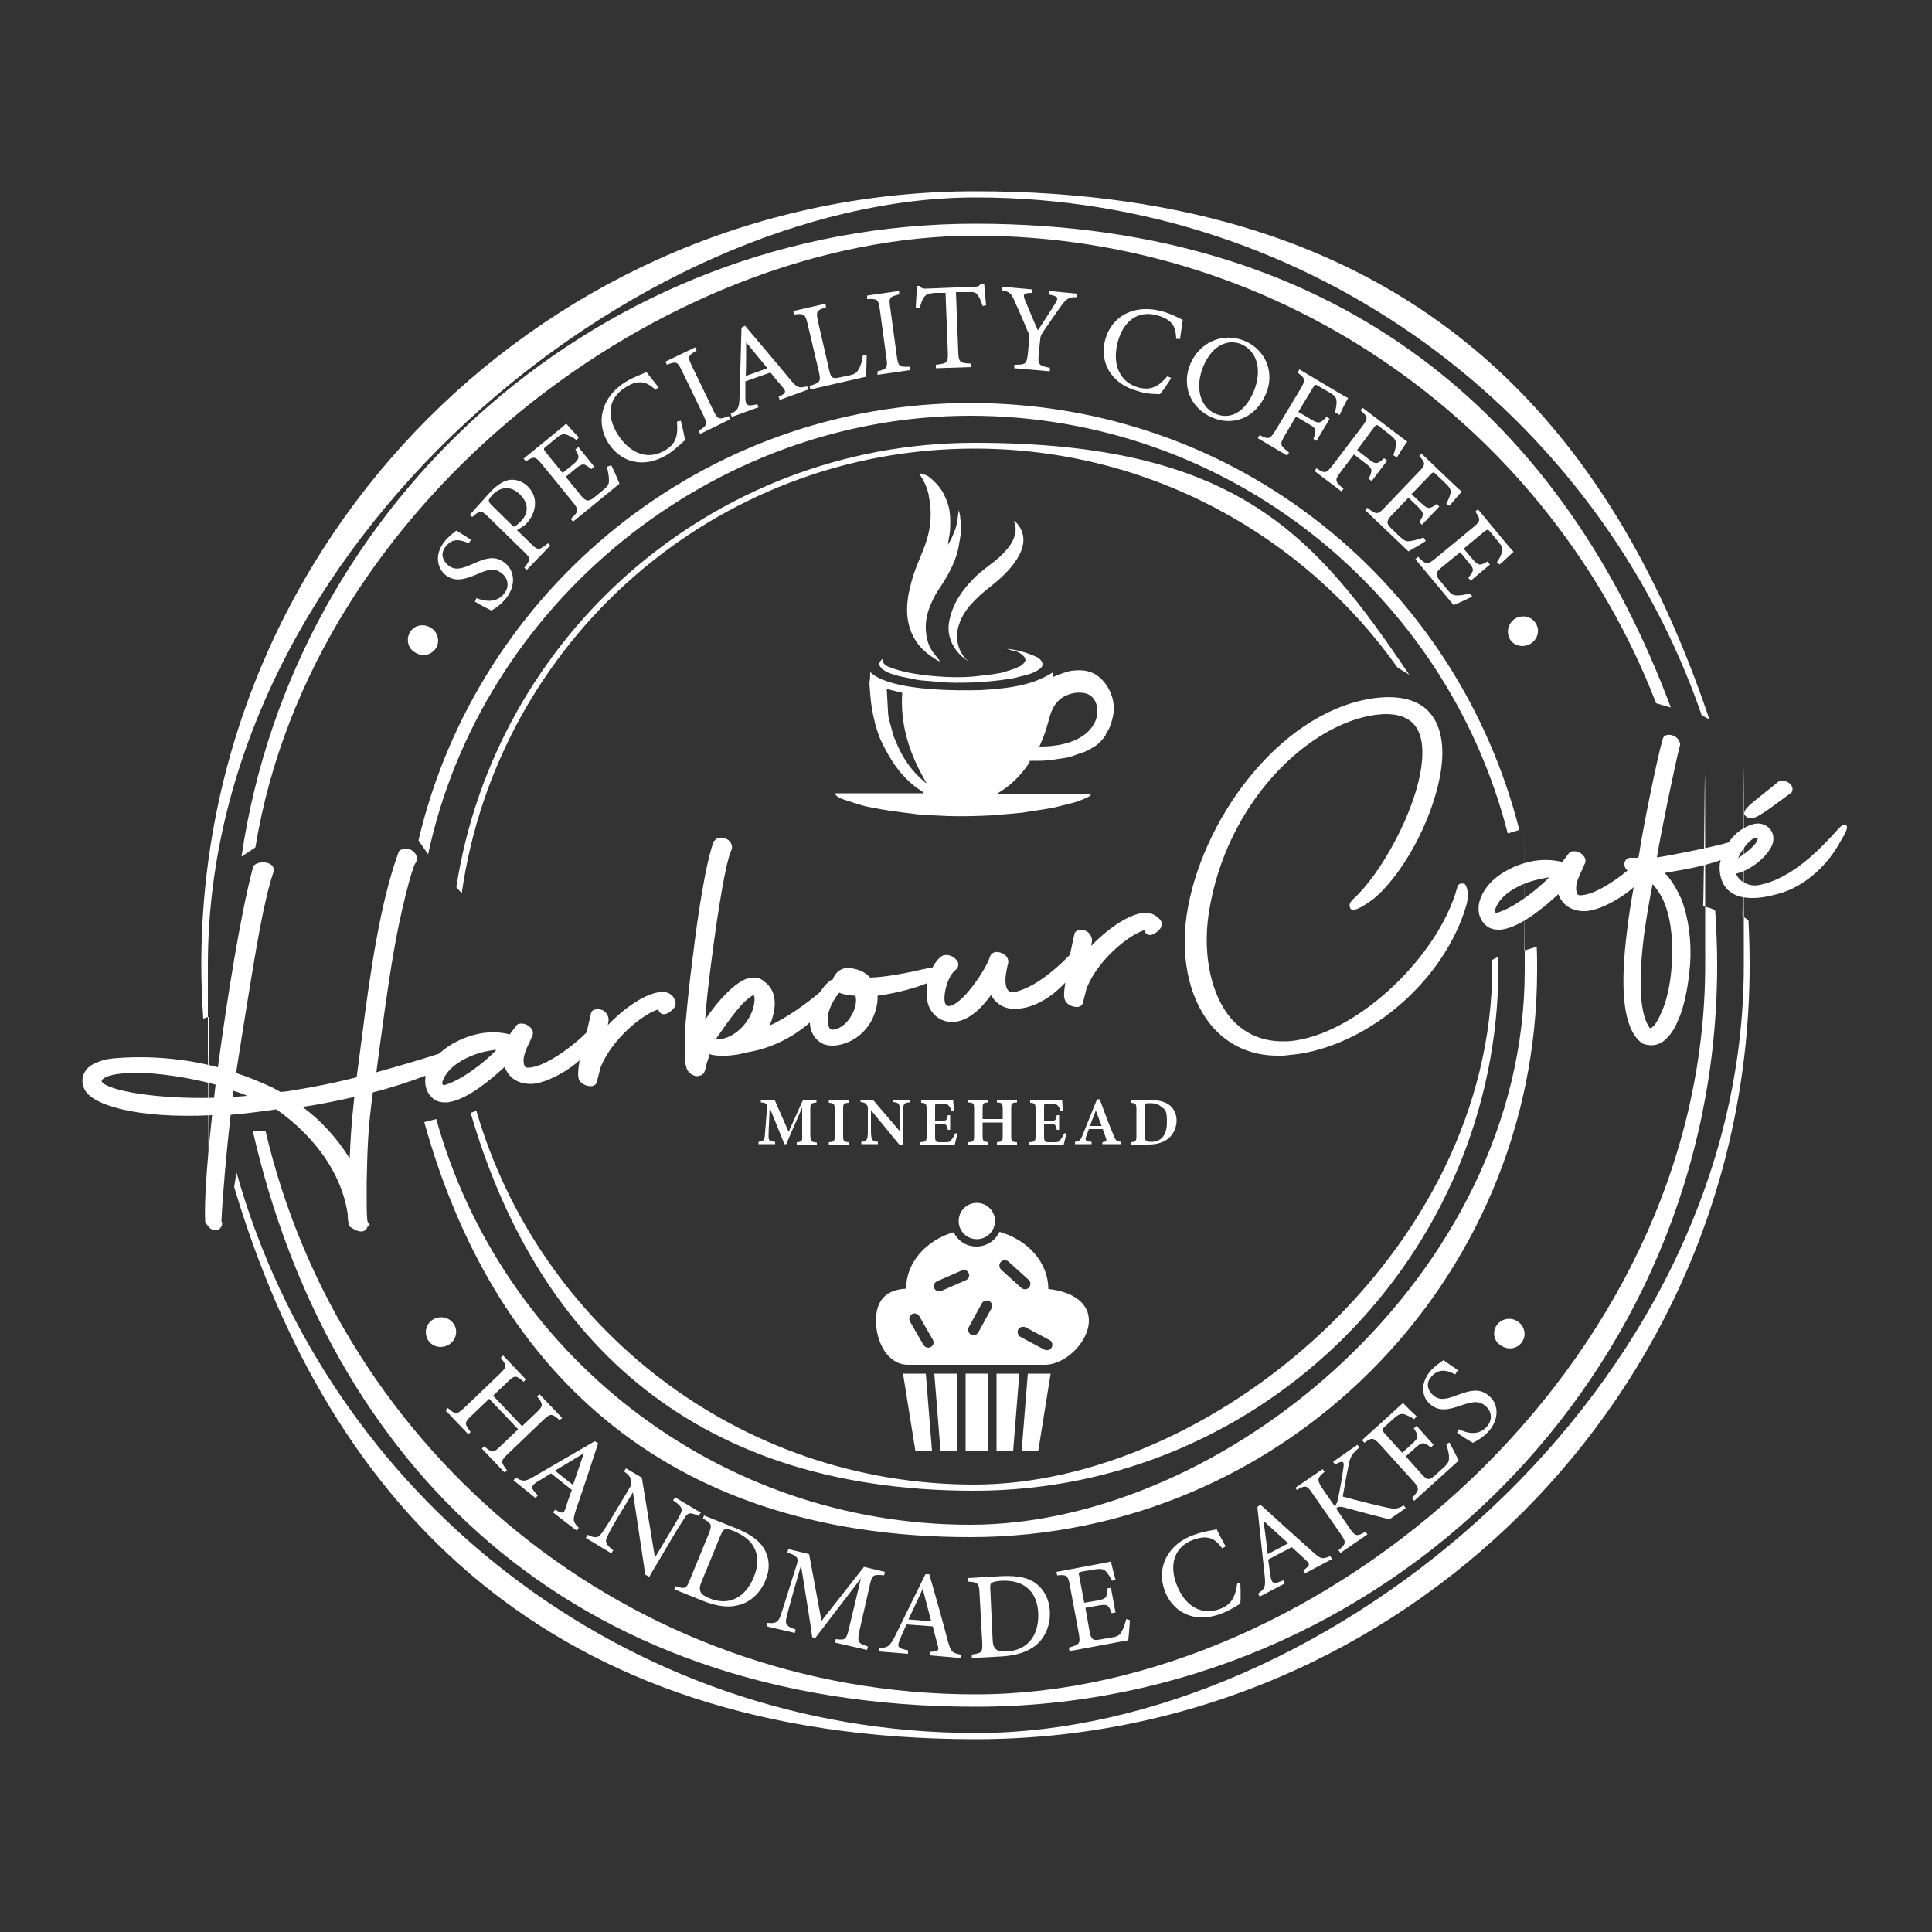 <?xml version="1.0" encoding="UTF-8"?> <svg xmlns="http://www.w3.org/2000/svg" xmlns:xlink="http://www.w3.org/1999/xlink" id="Layer_1" version="1.1" viewBox="0 0 500 500"><rect x="0" y="0" width="500" height="500" fill="#333333" stroke="none"/><defs><style> .st0 { fill: #fff; } </style></defs><g><path class="st0" d="M240.4,123.4c1.8,1.4,3.3,3.1,4.2,5.2.6,1.3,1.1,2.8,1.2,4.2.2,1.3.1,2.7.1,4.1-.1,1.4-.4,2.7-.6,4.1.4-.6.8-1.3,1.1-2s.6-1.5.9-2.2c.2-.8.4-1.5.5-2.3s.2-1.6.3-2.5c.2.7.4,1.3.4,2,.2,1.5.3,3,.1,4.5-.2,1.2-.4,2.3-.6,3.5-.6,2.6-1.7,5-3,7.3-.7,1.2-1.5,2.4-2.3,3.6-.9,1.4-1.6,2.9-2.2,4.5-.8,2.1-1.1,4.3-.8,6.6.2,1.7.7,3.3,1.7,4.7.6.8,1.3,1.6,1.9,2.5-.2-.1-.5-.2-.7-.3-2.3-1.4-4.4-3-5.8-5.4-.8-1.3-1.4-2.8-1.7-4.3-.5-2.2-.4-4.4-.1-6.7.2-1.3.6-2.7.9-4,.5-2,1.3-3.9,2.1-5.9.7-1.7,1.4-3.3,1.9-5.1.8-2.6,1.1-5.3.9-8.1-.1-1.2-.3-2.4-.5-3.5-.4-1.9-1.3-3.7-2.4-5.3,0-.3,1.9.3,2.5.8Z"></path><path class="st0" d="M225.2,173.9c3,3.1,12.4,5.1,28.6,4.7,8.3-.5,13.6-1.4,18.7-4.6,0,.4,0,.7.1,1.2,1.5-.8,4.1-1.5,4.6-1.6,1-.1,2-.2,2.9-.1,2.9.2,5,1.8,6.5,4.2.6.9,1,2,1.3,3,.4,1.6.5,3.2.1,4.8-.2,1-.5,1.9-.9,2.9-.2.4-.4.8-.7,1.2-.2.3-.2.6-.4.9-.8,1-1.5,1.9-2.6,2.6-.7.4-1.4.9-2.1,1.2-.6.3-1.2.5-1.9.7-.6.2-1.3.5-1.9.7-1,.3-1.9.5-2.9.6-1.2.2-2.5.4-3.7.5-1.3.1-2.5.1-3.8.1s-.5.1-.6.3c-1.8,2.8-4.1,5.3-6.9,7.2-.5.3-.9.6-1.5,1h24.3c-.2.6-.6.8-1.1,1-1.5.7-3,1.3-4.6,1.6-1.3.3-2.6.7-4,1-1.6.3-3.3.6-4.9.8-1,.2-2.1.3-3.1.5-1,.1-2.1.2-3.1.3-1.6.1-3.1.3-4.7.4-3.8.2-7.5.3-11.3.2-2.1-.1-4.3-.2-6.4-.3-1.5-.1-3-.3-4.5-.5s-3-.4-4.5-.6c-.8-.1-1.6-.3-2.4-.4-1.1-.2-2.1-.4-3.2-.6-.9-.2-1.7-.4-2.6-.7-1.2-.4-2.5-.8-3.7-1.2-.8-.3-1.6-.6-2.1-1.3q-.1-.1-.1-.3h23c-.2-.2-.3-.4-.5-.5-2.7-1.7-4.9-3.9-6.8-6.5-1.3-1.8-2.4-3.8-3.4-5.8s-.9-2.1-1.3-3.2c-.3-.9-.6-1.8-.8-2.8-.4-1.6-.7-3.3-.9-4.9-.2-1.7-.3-3.3-.4-5,.2-.8.2-1.7.2-2.7ZM269,193.2h.2c2.1,0,4.2-.2,6.2-.7,1.7-.4,3.4-1.1,4.9-2.1,1.3-.9,2.3-2,3-3.4.6-1.2.8-2.5.6-3.9-.2-1.8-1.3-3.3-3.1-3.7-2-.4-3.8,0-5.5.9-2.1,1.2-3.1,3.2-3.7,5.4-.4,1.3-.7,2.7-1.2,4-.4,1.2-.9,2.3-1.4,3.5ZM229.5,178.3v.2c.1,1.8.2,3.6.3,5.4,0,.7.1,1.3.2,2,.3,1.1.6,2.2.9,3.3.2.6.3,1.3.6,1.9.7,1.7,1.4,3.3,2.3,4.8,1.4,2.4,3.2,4.5,5.3,6.3.2.2.4.4.7.5-4.3-7.3-6.9-14.9-6.3-23.4-1.3-.3-2.7-.7-4-1Z"></path><path class="st0" d="M250.4,171c-1.2-.8-2.2-1.7-3-2.8-.7-1-1.3-2.1-1.6-3.3-.4-1.4-.4-2.9-.1-4.4.4-1.8,1-3.5,1.9-5.1,1.2-2.1,2.7-4,4.5-5.8s3.7-3.1,5.6-4.6c1.6-1.3,3-2.8,4.1-4.5.7-1.3,1.2-2.7,1-4.2-.1-.5-.3-1-.4-1.5.7.4,1.1,1,1.5,1.6.8,1.3,1.1,2.7.9,4.2-.3,2.1-1.4,3.9-2.6,5.5-1.7,2.2-3.8,4.1-6,5.8-1.8,1.4-3.5,2.9-5,4.6-1.3,1.5-2.4,3.2-3,5.1-.5,1.4-.6,2.9-.4,4.5.3,1.8,1.1,3.4,2.4,4.7q.2,0,.2.2Z"></path><path class="st0" d="M260.6,167.9c3.9.4,6.4,1.6,7.4,2s.9.5,1.3.9c.7.7.7,1.7-.2,2.3-1.1.8-2.3,1.3-3.6,1.6-.9.2-1.8.5-2.7.7-1.5.3-3,.5-4.5.7-1.9.2-3.9.4-5.8.5-3.4.1-6.8.2-10.3-.2-1.2-.1-2.4-.2-3.6-.3-1-.1-2-.3-2.9-.5-1-.2-2-.4-2.9-.6-1.5-.4-3.1-.8-4.4-1.8l-.2-.2c-.8-.8-.9-1.4,0-2.3.1-.1.2-.1.3-.2h0c-.2,1.1.5,1.6,1.3,2,5.5,2.3,13.5,2.6,15.2,2.7,2.8.1,5.7.1,8.5-.3,1.5-.2,3.1-.3,4.6-.6,1-.1,1.9-.4,2.8-.7,1-.3,2.1-.7,3.1-1.2.5-.2.9-.7,1.2-1.1.3-.5.2-.9-.2-1.4-.7-.8-1.6-1.2-2.5-1.5-.7,0-1.3-.3-1.9-.5h0Z"></path></g><g><circle class="st0" cx="252.8" cy="316" r="4.7"></circle><rect class="st0" x="249.9" y="355.5" width="5.9" height="20"></rect><polygon class="st0" points="241.2 375.5 236.9 375.5 233.7 355.5 239.6 355.5 241.2 375.5"></polygon><polygon class="st0" points="247.7 375.5 243.4 375.5 241.8 355.5 247.7 355.5 247.7 375.5"></polygon><polygon class="st0" points="264.4 375.5 268.7 375.5 271.9 355.5 266 355.5 264.4 375.5"></polygon><polygon class="st0" points="257.9 375.5 262.2 375.5 263.8 355.5 257.9 355.5 257.9 375.5"></polygon><path class="st0" d="M271.3,333.6h0c0-6.9-5.3-12.7-12.6-14.8-1.1,2.2-3.3,3.8-6,3.8s-4.8-1.5-5.9-3.7c-7.2,2.1-12.3,7.9-12.3,14.6h0c-5.2.3-7.8,3-7.8,8.3s2.9,11.4,8.3,11.4h35.4c5.4,0,11.4-6,11.4-11.4s-5.5-7.7-10.5-8.2ZM240.9,348.6c-.7.4-1.5.1-1.9-.5l-3.5-6.1c-.4-.7-.1-1.5.5-1.9h0c.7-.4,1.5-.1,1.9.5l3.5,6.1c.4.7.2,1.5-.5,1.9ZM250,331.3l-6.4,2.8c-.7.3-1.5,0-1.8-.7s0-1.5.7-1.8l6.4-2.8c.7-.3,1.5,0,1.8.7s0,1.5-.7,1.8ZM256.6,338.6l-3.4,6.2c-.4.7-1.2.9-1.9.6-.7-.4-.9-1.2-.6-1.9l3.4-6.2c.4-.7,1.2-.9,1.9-.6.7.4,1,1.3.6,1.9ZM259,326.6c.5-.6,1.4-.6,2-.1l5.2,4.7c.6.5.6,1.4.1,2h0c-.5.6-1.4.6-2,.1l-5.2-4.7c-.6-.6-.6-1.5-.1-2ZM272.2,348.7c-.4.7-1.2.9-1.9.6l-6.2-3.3c-.7-.4-.9-1.2-.6-1.9.4-.7,1.2-.9,1.9-.6l6.2,3.3c.7.3.9,1.2.6,1.9Z"></path></g><path class="st0" d="M440.4,185.1c-26.9-77.9-101-134-187.9-134S53.8,140.2,53.8,249.8s0,8.9.4,13.3l-1.6.5c-.3-4.6-.5-9.2-.5-13.8,0-110.5,89.9-200.3,200.3-200.3s163.3,57.4,190,136.7l-2-1.1ZM452.5,238.2c.2,3.8.3,7.7.3,11.6,0,110.5-89.9,200.3-200.3,200.3s-167.2-60.3-191.9-142.9l.6-3.8c23.5,83.6,100.4,145.1,191.4,145.1s198.7-89.2,198.7-198.7-.1-8.6-.4-12.8l1.6,1.2Z"></path><path class="st0" d="M443.9,235.8c.3,4.6.5,9.3.5,14,0,105.8-86.1,191.9-191.9,191.9s-167.6-63.8-187.1-149.1h3.3c19.5,83.5,94.5,145.9,183.8,145.9s188.8-84.7,188.8-188.8-.2-10.2-.6-15.2c0,.1,3.1.6,3.2,1.3ZM428.6,182c-27.3-70.7-96-121-176.2-121S80.7,129.6,66.1,219.3l-3.6,2.4c13.6-92.6,93.6-163.8,189.9-163.8s152.8,52.2,180,125.2l-3.8-1.1Z"></path><path class="st0" d="M390.2,215.7c-15.8-62-72.2-108.1-139.1-108.1s-126.5,48.7-140.3,113.5l-2.5-3.6c15.2-64.8,73.5-113.2,142.8-113.2s126,47,142.1,110.5l-3,.9ZM397.7,245c.1,2,.1,4,.1,6.1,0,80.9-65.8,146.7-146.7,146.7s-124.1-45.5-141.3-107.4l3.1-.8c16.8,60.5,72.4,105,138.2,105s143.5-64.4,143.5-143.5,0-3.4-.1-5.1l3.2-1Z"></path><path class="st0" d="M361.7,172.8c-24.3-34.3-64.3-56.7-109.5-56.7-67.5,0-123.5,50.1-132.7,115.1l-1.4-1.6c10-65,66.3-115,134.1-115s88.1,23.8,112.5,60l-3-1.8ZM387.8,247.6v2.5c0,74.8-60.9,135.7-135.7,135.7s-113.9-41.4-130.3-97.8l1.5-.5c16.2,55.8,67.8,96.7,128.8,96.7s134.1-60.1,134.1-134.1v-1.7l1.6-.8Z"></path><g><path class="st0" d="M106.1,163.6c1.1-1.8,3.4-2.3,5.3-1.2s2.5,3.5,1.5,5.2c-1.1,1.9-3.5,2.5-5.4,1.3-1.9-1-2.5-3.4-1.4-5.3Z"></path><path class="st0" d="M121.3,140.6c-2-.9-4.2-1.5-6,.9-1.5,1.9-.6,3.7.7,4.8,1.7,1.4,3.5.9,6.2-.3,3.9-1.8,6.1-2.2,8.5-.3,2.6,2.1,2.8,5.9.3,9.1-1.2,1.5-2.6,2.5-3.8,3.2-.9-.4-2.8-1.4-4.3-2.3l.4-.9c2.1.8,5.1,1.4,7.2-1.2,1.4-1.8,1-3.9-.6-5.2-1.9-1.5-3.5-1.1-6.4.2-3.5,1.5-5.9,2-8.2.2-2.2-1.8-2.9-5.3-.3-8.6,1.1-1.4,2.6-2.5,3.1-2.9,1,.6,2.1,1.3,3.8,2.4l-.6.9Z"></path><path class="st0" d="M127.1,127.1c1.6-1.6,3.1-2.6,4.7-2.9,1.5-.2,3.2.2,4.7,1.6,3.3,3.2,1.9,7.4-.2,9.6-.2.3-.5.5-.6.6l-1.9,1.2,3.6,3.5c1.9,1.9,2.1,1.7,4.4-.1l.6.6-6.1,6.3-.6-.6c1.7-2.2,1.7-2.4-.2-4.2l-9-8.8c-2-2-2.3-1.8-4.3-.1l-.6-.6,5.5-6.1ZM132.9,136.3c.4-.1,1.2-.6,1.9-1.4,1.5-1.5,2.6-4.2-.3-7-2.5-2.4-5.1-1.8-7,.1-.6.7-1,1.2-1,1.5s.2.7.8,1.3l5.6,5.5Z"></path><path class="st0" d="M158.2,120.4c.4.8,1.8,3.8,2.1,4.8l-12,9.8-.6-.7c2.2-2,2.1-2.4.5-4.4l-7.9-9.7c-1.8-2.2-2.2-2.1-4.2-.8l-.6-.7,7.5-6.1c2.3-1.9,3.3-2.7,3.5-3,.5.6,2.1,2.4,3.3,3.6l-.6.7c-.9-.7-1.6-1-2.3-1.3-1.1-.5-1.8-.2-3.2,1l-2.3,1.9c-.8.6-.8.7-.2,1.5l4.4,5.4,2.7-2.2c1.8-1.5,1.7-2,.6-3.9l.8-.6,4.1,5.1-.8.6c-1.8-1.5-2.2-1.6-3.9-.2l-2.7,2.2,4,4.9c1.4,1.7,2.1,1.4,3.3.5l2.3-1.9c1.5-1.2,1.6-1.6,1.6-2.7s-.3-2.3-.5-3.4l1.1-.4Z"></path><path class="st0" d="M176.2,108.9c.4,1.5.9,3.9,1.1,5-.7.6-2.5,2.4-4.5,3.7-6.5,4-12.4,1.8-15.4-3-3.4-5.5-1.6-11.9,4.4-15.7,2.3-1.4,4.5-2.1,5.5-2.6.9,1.1,2.1,2.7,3.1,3.9l-.7.7c-1.7-1.5-3-2.2-4.7-1.9-.9,0-2.1.6-3.2,1.3-4.5,2.8-4.8,7.5-2,12,3.2,5.2,8,6.9,12.4,4.2,2.8-1.7,3.3-3.8,3-7.4l1-.2Z"></path><path class="st0" d="M181.2,112.3l-.4-.8c2.2-1.4,2.4-1.6,1.2-4.1l-5.5-11.4c-1.2-2.5-1.5-2.5-3.9-1.6l-.4-.8,7.7-3.7.4.8c-2.3,1.4-2.4,1.6-1.2,4.1l5.5,11.4c1.2,2.5,1.5,2.4,4,1.5l.4.8-7.8,3.8Z"></path><path class="st0" d="M201.8,103.5l-.3-.8c1.9-.9,2-1.3,1.2-2.3s-2-2.3-3.3-4l-6.5,2.3v4.2c0,2.2.6,2.3,3.1,1.7l.3.8-6.9,2.5-.3-.8c1.8-.9,2.2-1.3,2.3-4.4l.5-17.9.9-.5c3.7,4.4,7.9,9.3,11.6,13.8,1.9,2.3,2.3,2.4,4.5,1.9l.3.8-7.4,2.7ZM193.1,88.6c0,2.9,0,6-.1,8.7l5.6-2-5.5-6.7Z"></path><path class="st0" d="M224.3,92c0,1-.1,4.4-.2,5.5l-14.4,3.3-.2-.9c2.8-.9,3-1.1,2.4-3.8l-2.9-12.3c-.6-2.6-1-2.7-3.5-2.4l-.2-.9,8.3-1.9.2.9c-2.4.8-2.7,1-2.1,3.7l2.9,12.6c.4,1.9.8,2.3,2.6,1.9,0,0,2.3-.5,2.5-.5,1.6-.4,2-.7,2.5-1.6.6-1,1-2.4,1.1-3.6h1Z"></path><path class="st0" d="M227.1,97v-.9c2.4-.6,2.7-.8,2.3-3.5l-1.7-12.5c-.4-2.7-.6-2.8-3.3-2.7v-.9c-.1,0,8.3-1.2,8.3-1.2v.9c-2.5.6-2.7.8-2.3,3.5l1.7,12.5c.4,2.7.6,2.8,3.3,2.7v.9c.1,0-8.3,1.2-8.3,1.2Z"></path><path class="st0" d="M254.3,79.2c-.3-1-.7-2-1.1-2.6-.5-.8-.9-1.1-2.6-1h-3.2c0,0,.6,15.6.6,15.6.1,2.5.4,2.8,3.4,2.9v.9l-9.2.3v-.9c2.9-.3,3.2-.6,3.1-3.1l-.6-15.5h-2.9c-1.7.2-2.2.4-2.8,1.3-.4.6-.6,1.4-1,2.6h-1c.1-1.9.2-4,.3-5.7h.7c.5.7.9.7,1.7.7l12.6-.5c.9,0,1.1-.2,1.6-.8h.8c.1,1.5.3,3.8.5,5.6l-.9.2Z"></path><path class="st0" d="M278.7,76.9c-2.2,0-2.7.4-4.1,2.3-1.6,2.2-3,4.3-4.8,6.9-.4.7-.6,1.1-.6,1.8l-.4,3.9c-.2,2.6,0,2.8,2.9,3.4v.9c-.1,0-9.2-.8-9.2-.8v-.9c3,0,3.2-.2,3.5-2.8l.4-4.1c.1-.6,0-.9-.5-1.9-.9-2.2-1.8-4.3-3.2-7.4-1-2.3-1.3-2.7-3.5-3.1v-.9c.1,0,7.9.7,7.9.7v.9c-2.4,0-2.3.5-1.9,1.7,1.1,2.6,2.3,5.6,3.4,8,1.3-2,3.5-5.3,4.5-7,.9-1.5.8-1.8-1.7-2.3v-.9c.1,0,7.3.7,7.3.7v.9Z"></path><path class="st0" d="M303.1,97.8c-.8,1.4-2.2,3.4-2.9,4.2-.9,0-3.5,0-5.8-.8-7.3-2-9.8-7.9-8.4-13.2,1.7-6.3,7.6-9.3,14.5-7.5,2.6.7,4.6,1.8,5.6,2.3-.2,1.4-.5,3.3-.7,4.9h-1c-.1-2.2-.5-3.7-1.9-4.7-.7-.6-1.9-1.1-3.1-1.4-5.1-1.4-8.7,1.7-10.1,6.8-1.6,5.9.5,10.6,5.4,11.9,3.1.8,5.1-.2,7.4-2.9l1,.4Z"></path><path class="st0" d="M322.3,88.3c5,2.2,7.8,7.9,5.3,13.7-2.7,6.3-8.7,8.4-14,6-5.6-2.4-7.9-8.4-5.5-13.9,2.2-5.2,8.1-8.4,14.2-5.8ZM321.3,89.1c-3.3-1.4-7.4,0-9.8,5.5-2.3,5.4-1.1,10.7,3.1,12.5,3.5,1.5,7.3,0,9.8-5.6,2.5-6.1.7-10.7-3.1-12.4Z"></path><path class="st0" d="M345.5,106.7c.2-.9.4-1.7.4-2.5,0-1.2-.2-1.7-1.8-2.6l-2.9-1.7c-.8-.5-.9-.4-1.4.4l-3.8,6.3,3.4,2c2,1.2,2.3.9,3.9-.7l.8.5-3.4,5.7-.8-.5c.8-2.1.9-2.7-1.1-3.8l-3.4-2-2.9,4.9c-1.4,2.4-1.2,2.6,1.1,4.4l-.5.8-7.6-4.5.5-.8c2.3,1.2,2.7,1.1,4.1-1.2l6.5-10.8c1.4-2.4,1.2-2.6-.8-4.2l.5-.8,8.7,5.2c2.5,1.5,3.4,2,3.9,2.2-.6,1-1.6,3-2.2,4.4l-1.2-.7Z"></path><path class="st0" d="M360.6,117.8c.3-.9.6-1.6.6-2.5.2-1.2-.1-1.7-1.5-2.8l-2.7-2.1c-.7-.6-.9-.5-1.4.2l-4.4,5.9,3.1,2.4c1.8,1.4,2.2,1.2,3.9-.3l.8.6-4,5.3-.8-.6c1-2,1.1-2.6-.7-3.9l-3.1-2.4-3.4,4.5c-1.7,2.2-1.5,2.5.7,4.4l-.5.7-7-5.3.5-.7c2.2,1.4,2.5,1.4,4.2-.8l7.6-10c1.7-2.2,1.5-2.5-.4-4.2l.5-.7,8,6.1c2.3,1.7,3.2,2.4,3.6,2.7-.7.9-1.9,2.8-2.7,4.1l-.9-.6Z"></path><path class="st0" d="M369,140c-.7.5-3.6,2.2-4.5,2.7l-11.2-10.7.6-.6c2.3,1.9,2.7,1.8,4.5-.1l8.7-9.1c2-2,1.8-2.4.2-4.2l.6-.6,7,6.7c2.2,2.1,3.1,2.9,3.4,3.1-.5.6-2.1,2.4-3.2,3.7l-.8-.5c.5-1,.8-1.7,1-2.4.4-1.1,0-1.8-1.4-3.1l-2.2-2.1c-.7-.7-.8-.7-1.5,0l-4.9,5.1,2.6,2.4c1.7,1.6,2.2,1.4,3.9.1l.7.7-4.5,4.7-.7-.7c1.3-1.9,1.3-2.3-.3-3.9l-2.5-2.4-4.4,4.6c-1.5,1.6-1.2,2.2,0,3.4l2.1,2c1.4,1.3,1.8,1.4,2.9,1.2.9-.1,2.3-.5,3.3-.9l.6.9Z"></path><path class="st0" d="M381,154.4c-.8.4-3.8,1.8-4.8,2.2l-9.9-11.9.7-.6c2.1,2.1,2.4,2.1,4.4.5l9.7-8c2.2-1.8,2.1-2.2.7-4.2l.7-.6,6.2,7.5c1.9,2.3,2.7,3.2,3,3.5-.6.5-2.3,2.2-3.6,3.3l-.7-.6c.6-.9,1-1.6,1.2-2.3.5-1.1.2-1.8-1-3.2l-1.9-2.3c-.6-.8-.7-.7-1.5-.2l-5.4,4.5,2.3,2.7c1.5,1.8,2,1.7,3.9.6l.6.8-5,4.2-.6-.8c1.5-1.8,1.6-2.2.1-3.9l-2.2-2.7-4.9,4c-1.7,1.4-1.4,2.1-.4,3.3l1.9,2.3c1.2,1.5,1.7,1.6,2.7,1.6s2.3-.3,3.3-.5l.5.8Z"></path><path class="st0" d="M397.5,161.4c1.1,1.8.4,4.1-1.4,5.2-1.9,1.1-4.2.6-5.3-1.1-1.1-1.9-.5-4.2,1.3-5.4,1.9-1.1,4.3-.6,5.4,1.3Z"></path></g><g><path class="st0" d="M117.4,342.6c1.2,1.7.7,4.1-1.1,5.3-1.8,1.2-4.2.8-5.4-.9-1.2-1.8-.8-4.2,1-5.4,1.8-1.2,4.3-.8,5.5,1Z"></path><path class="st0" d="M144.8,367.5c-2-1.7-2.3-1.8-4.2,0l-9.2,8.8c-1.9,1.8-1.8,2.1-.2,4.2l-.6.6-5.9-6.2.6-.6c2,1.7,2.3,1.8,4.2,0l4.6-4.4-7.5-7.9-4.6,4.4c-1.9,1.8-1.8,2.1-.2,4.2l-.6.6-5.9-6.2.6-.6c2,1.7,2.2,1.8,4.2,0l9.2-8.8c1.9-1.8,1.9-2.2.3-4.2l.6-.6,5.9,6.2-.6.6c-1.9-1.7-2.3-1.8-4.2.1l-3.7,3.5,7.5,7.9,3.7-3.5c1.9-1.8,1.8-2.2.2-4.2l.6-.6,5.9,6.2-.7.5Z"></path><path class="st0" d="M143.1,391.4l.6-.7c1.8,1.1,2.2,1,2.6-.2.4-1.2.9-2.9,1.7-4.9l-5.4-4.3c-1.3.8-2.4,1.5-3.6,2.2-1.8,1.2-1.6,1.7.2,3.5l-.6.7-5.7-4.6.6-.7c1.7,1,2.3,1.2,4.9-.4l15.5-9,.9.5c-1.8,5.5-3.8,11.6-5.7,17.1-.9,2.8-.9,3.2.7,4.8l-.6.7-6.1-4.7ZM151.1,376.1c-2.5,1.5-5.1,3.1-7.5,4.5l4.7,3.7,2.8-8.2Z"></path><path class="st0" d="M180.7,392.3c-1.9-.9-2.6-.9-3.4.3-.5.9-1.3,2-2.8,4.5l-6.5,11-1-.6-3.2-21.3-4.1,6.8c-1.5,2.5-2.1,3.7-2.5,4.6-.8,1.4-.3,2.2,1.5,3.6l-.5.8-6.6-4,.5-.8c1.8.9,2.7.9,3.6-.4.6-.8,1.4-2,2.9-4.5l4.2-7c.5-.8.7-1.2.5-2.1-.1-1-.6-1.5-1.8-2.4l.5-.8,4.1,2.4,3.4,20.7,4-6.7c1.5-2.5,2.2-3.7,2.6-4.6.7-1.3.3-2-1.9-3.5l.5-.8,6.7,4-.7.8Z"></path><path class="st0" d="M190.7,395.6c4.1,1.7,6.4,3.6,7.5,6.1.9,2,1.1,4.5-.1,7.3-1.4,3.4-4,5.7-7,6.4-2.9.8-6,.2-9.7-1.3l-6.9-2.8.3-.8c2.6.8,2.8.7,3.8-1.8l4.8-11.7c1-2.5.7-2.8-1.5-4l.3-.8,8.5,3.4ZM181.5,409.5c-.9,2.2-.2,3.2,2,4.1,5.3,2.2,9.5-.3,11.6-5.5,1.3-3.2,1.2-6.1-.5-8.5-1-1.4-2.6-2.4-4.5-3.3-1.3-.5-2.1-.7-2.5-.5-.3.1-.6.3-1.1,1.5l-5,12.2Z"></path><path class="st0" d="M216.1,425.1l.2-.9c2.6.3,2.7.2,3.5-3.1l3-12.6c-3.9,5.1-10,13-11.8,15.4l-.8-.2c-.4-3.1-1.9-12.4-2.9-18.6-3.1,10.7-3.7,13.2-3.8,13.7-.4,1.7.3,2.2,2.4,2.9l-.2.9-7.3-1.7.2-.9c1.8.2,2.7,0,3.3-1.6.5-1.3.8-2.4,4.3-13.5.5-1.6.3-2.2-2.4-3.1l.2-.9,5.4,1.3,3.2,17.3,11-14,5.4,1.3-.2.9c-2.7-.3-3.1-.1-3.6,2.1l-2.7,11.9c-.7,3.3-.6,3.5,2.1,4.4l-.2.9-8.3-1.9Z"></path><path class="st0" d="M240.6,428.4v-.9c2.2-.1,2.5-.4,2.1-1.6-.3-1.3-.8-2.9-1.3-5l-6.8-.5c-.6,1.4-1.2,2.6-1.7,3.9-.9,2-.4,2.3,2.1,2.8v.9c-.1,0-7.4-.6-7.4-.6v-.9c2.1-.1,2.6-.3,4-3l7.9-16.1h1c1.6,5.5,3.3,11.6,4.8,17.3.8,2.8,1.1,3.1,3.3,3.5v.9c-.1,0-8-.7-8-.7ZM238.8,411.2c-1.2,2.6-2.5,5.4-3.7,7.9l5.9.5-2.2-8.4Z"></path><path class="st0" d="M259.2,407.9c4.5-.2,7.4.5,9.4,2.3,1.6,1.4,2.9,3.6,3.1,6.7.2,3.7-1.2,6.8-3.5,8.8-2.3,1.9-5.4,2.8-9.3,3l-7.4.4v-.9c2.7-.4,2.8-.6,2.7-3.2l-.7-12.7c-.1-2.7-.5-2.8-3-3v-.9l8.7-.5ZM256.9,424.5c.1,2.4,1.2,3,3.6,2.9,5.7-.3,8.4-4.4,8.2-9.9-.2-3.5-1.5-6-4.1-7.4-1.5-.8-3.4-1.1-5.5-1-1.4.1-2.2.3-2.5.6-.3.2-.4.6-.3,1.8l.6,13Z"></path><path class="st0" d="M292.4,419.3c0,.8-.3,4.2-.4,5.2l-15.2,2.8-.2-.9c2.9-.8,3-1.1,2.6-3.6l-2.3-12.4c-.5-2.8-.9-2.9-3.3-2.7l-.2-.9,9.6-1.8c2.9-.5,4.2-.8,4.5-.9.2.8.7,3.1,1.2,4.7l-.9.3c-.5-1-.9-1.6-1.4-2.2-.7-.9-1.4-1-3.3-.7l-3,.5c-1,.2-1,.3-.8,1.2l1.3,6.9,3.5-.6c2.3-.4,2.4-.9,2.4-3.1l1-.2,1.2,6.4-1,.2c-.8-2.2-1.1-2.4-3.4-2l-3.4.6,1.1,6.2c.4,2.2,1.1,2.3,2.7,2l2.9-.5c1.9-.3,2.2-.7,2.7-1.6.5-.8.9-2.2,1.2-3.2l.9.3Z"></path><path class="st0" d="M321,409.9c.1,1.6.1,4,0,5.1-.8.5-2.9,1.9-5.2,2.7-7.1,2.6-12.5-.8-14.4-6.1-2.2-6.1.9-12,7.6-14.4,2.6-.9,4.9-1.2,5.9-1.4.6,1.3,1.5,3,2.3,4.4l-.9.5c-1.3-1.8-2.5-2.7-4.2-2.8-.9-.1-2.2.2-3.3.6-4.9,1.8-6.2,6.4-4.4,11.3,2.1,5.8,6.4,8.4,11.3,6.6,3-1.1,4-3.1,4.5-6.6h.8Z"></path><path class="st0" d="M337.7,407.2l-.4-.8c1.7-1.2,1.8-1.6.8-2.5-.9-.9-2.2-2-3.8-3.5l-6.1,3.2c.2,1.5.4,2.8.6,4.2.3,2.2.9,2.2,3.3,1.2l.4.8-6.5,3.4-.4-.8c1.7-1.2,2-1.6,1.7-4.6l-1.9-17.8.8-.6c4.3,3.9,9,8.2,13.4,12.1,2.2,2,2.6,2.1,4.7,1.2l.4.8-7,3.7ZM327,393.6c.4,2.9.8,6,1.1,8.6l5.3-2.8-6.4-5.8Z"></path><path class="st0" d="M335.3,385l7-4.8.5.7c-1.9,1.6-2.1,2-.5,4.4l3.1,4.5c.5-.4.8-1.3,1-2.5.5-2.4,1-5.4,1.3-7.6.2-1.4-.1-1.7-1.4-1.1l-.8.4-.5-.7,6.3-4.4.5.7c-1.8,1.6-2.4,2.2-2.9,5.2-.3,1.3-.9,4.7-1.4,7.5,3.6,1,8.8,2.3,11.2,2.8,2.3.5,2.8.5,4.6-.5l.5.7-4.2,2.9c-3.6-.9-7.5-1.9-11.8-3.1-1.1-.3-1.6-.1-2,.3l3.4,5c1.6,2.3,1.9,2.3,4.2,1l.5.7-7,4.8-.5-.7c2-1.7,2.1-2,.5-4.3l-7.1-10.2c-1.6-2.4-1.9-2.4-4.2-1.1l-.3-.6Z"></path><path class="st0" d="M375.1,373.3c.4.7,2,3.8,2.4,4.7l-11.5,10.4-.6-.7c2-2.1,2-2.5.3-4.4l-8.4-9.3c-1.9-2.1-2.3-2-4.2-.6l-.6-.7,7.2-6.5c2.2-2,3.1-2.9,3.4-3.1.6.6,2.2,2.3,3.5,3.4l-.6.8c-.9-.6-1.6-.9-2.3-1.2-1.1-.4-1.8-.1-3.2,1.2l-2.2,2c-.7.7-.7.8-.1,1.5l4.7,5.2,2.6-2.4c1.8-1.6,1.6-2.1.4-3.9l.7-.7,4.4,4.9-.7.7c-1.8-1.4-2.2-1.5-3.9,0l-2.6,2.3,4.2,4.7c1.5,1.7,2.1,1.3,3.3.3l2.2-2c1.4-1.3,1.5-1.7,1.5-2.8s-.4-2.3-.7-3.3l.8-.5Z"></path><path class="st0" d="M376.6,355.7c-1.9-1-4.1-1.7-6.1.5-1.7,1.8-.9,3.7.3,4.8,1.6,1.5,3.4,1.2,6.2.1,4-1.5,6.2-1.8,8.5.3,2.5,2.2,2.4,6.1-.3,9.1-1.3,1.4-2.8,2.3-4,2.9-.8-.4-2.7-1.6-4.1-2.6l.5-.9c2,1,5,1.8,7.2-.7,1.5-1.7,1.3-3.8-.2-5.2-1.8-1.6-3.4-1.3-6.4-.3-3.6,1.3-6,1.6-8.2-.4-2.1-1.9-2.5-5.4.3-8.6,1.2-1.3,2.7-2.3,3.3-2.7.9.7,2,1.4,3.7,2.6l-.7,1.1Z"></path><path class="st0" d="M387.4,342.9c1.2-1.7,3.6-2.1,5.4-.9s2.3,3.6,1.1,5.3c-1.2,1.8-3.6,2.2-5.5.9-1.8-1.1-2.3-3.5-1-5.3Z"></path></g><g><g><path class="st0" d="M171.6,256.7c-4.6,0-10.8,4.9-14.3,8.6l.2-1.2c.1-.9-.5-2.2-1.6-2.7-.8-.3-1.7-.3-2.3,0-.4.2-.7.6-.7,1.1-.4,1.8-.8,3.3-1.1,4.7-4.1,4.1-11.4,9.3-15.4,9.1-.3,0-.5-.2-.6-.4-.3-.5-.4-1.4-.2-2.5.3-1.3.9-2.6,1.5-3.8.2-.5.4-.9.6-1.4.3-.5.3-1.2,0-1.7-.5-.9-1.6-1.6-2.7-1.6s-1.2.3-1.5.7l-1.6,2.1c-2.2-.6-4.8-.7-7.3-.3-3.5.6-7,2.1-9.8,4.3-.4.3-.8.7-1.2,1-5,1.6-10.7,3.3-16.2,4.8,1.4-10.7,3-22.6,4.5-31.2,1.6-9.6,4.7-21.7,5.6-22.9.7-.9.5-2.2-.6-3.1-.7-.6-1.7-.7-2.4-.6-.7.1-1.1.4-1.4.8v.2c-4.7,12.8-7.4,31.6-9.5,48.2l-1.3,9.9c-5.9,1.5-11.1,2.5-15.4,3.2-1.6.3-3,.5-4.3.6l-2.2-1.2c-3.3-1.5-6.4-2.8-9.3-3.7l.7-4.5c.6-3.8,1.2-7.6,1.8-11.3,2.5-15.4,4.6-28.7,7.2-36.3.2-.9-.2-1.7-1.1-2.1-1.3-.6-3.3-.4-4.2.7h0v.2c-3.3,12.3-6.8,34.6-9.1,51.8-8.3-2.2-17.2-3-25.7-2.4-2.2.1-3.8.4-5.2,1-1.8.6-3.1,1.6-3.7,2.9-.6,1.2-.6,2.5-.1,3.8,1.4,4.3,13.2,8.1,33.2,7.1-1,9.2-2.1,21.1-1.8,27.4v.2l.3.5c.5.7,1.2,1.8,2.5,1.7h.2c.8-.3,1.3-.8,1.4-1.7v-.2l-.2-.5c.4-7.6,1.3-17.9,2.4-27.5,3.7-.3,7.6-.8,11.8-1.4,5.1,3.5,16.4,12.9,18.5,27.2,0,.7,0,1.5.2,2.1,0,.1,0,.2,0,.4,0,.4.3.6.5.8,0,0,.2.1.3.1.7.6,1.7,1,2.5,1h0c.9,0,1.5-.6,1.7-1.5h.5c0-.1-.6-1.1-.6-1.1,0-.1-.2-.9-.2-4.7,0-2.1,0-4,0-5.7.2-8.7.3-13.5,1.6-23,4.8-1.2,9.3-2.7,13.6-4.3,0,.2,0,.3,0,.5-.3,2.4.5,4.4,2.5,5.8.8.4,1.6.6,2.5.6s.8,0,1.2-.1c5-.8,11.4-6.4,14.3-9.1,1,2.7,3.1,4.2,6.2,4.4,3.8.3,10-3.2,13.2-6.1-.5,3-.4,3.9-.3,4.5.2,1.4,1.9,2.2,3.1,2.2h.1c.9,0,1.5-.5,1.6-1.3.2-.8.4-1.4.5-1.9.3-1.3.4-1.7.7-2.3,2.8-6.5,10.1-12.9,14.7-14.4,0,.5.3.8.7,1.1.7.4,1.9.2,3.3-1.4.5-.6.6-1.4.2-2.2-.4-1.2-1.7-2-3.1-2ZM114.6,279.7c1.4-4.1,7.2-7,12.2-7.8.6-.1,1.2-.2,1.7-.2-3.7,3.8-9.3,7.9-13.4,9.1-.3,0-.5,0-.5-.1-.2-.3-.2-.6,0-1ZM91.7,283.9c-.8,7.1-1,11.2-1.2,15.9-3.3-5.3-7.5-9.9-12.3-13.4h.3c1-.1,2.2-.3,3.3-.5,3.4-.6,6.7-1.3,9.9-2ZM64,283.6c-1.2.1-2.4.2-3.8.3l.2-1.6c1.4.4,2.5.8,3.6,1.3ZM55.8,280.7l-.4,3.4c-14.6.4-27.3-1.8-29-4.1-.1-.2-.1-.3-.1-.3.1-.3.7-1.2,3.8-1.7,1.5-.2,3.2-.4,5.1-.4,5.9.1,13.6,1.2,20.6,3.1Z"></path><path class="st0" d="M296.7,236.2q-.1,0,0,0c-4.6,0-10.8,4.9-14.3,8.6l.2-1.2c.1-.9-.5-2.2-1.6-2.7-.8-.3-1.7-.3-2.3,0-.4.2-.7.6-.7,1.1-.4,1.9-.8,3.6-1.1,5.1-5.4,5.5-10.3,8.8-14.6,9.7-.6,0-1-.1-1.3-.4-.7-.6-.8-2-.8-3.2.2-1.7.5-3.3.7-3.9.3-1.3-.8-2.5-2.1-2.8-1.2-.4-2.3.1-2.6,1.1-1,3.2-6.5,11.4-9.9,12.6-.8.3-1.2.1-1.3,0-.5-.3-.7-1.4-.5-3,.3-2.5,1.5-5.2,2.7-6.1.5-.4.8-.8.8-1.4s-.1-.9-.6-1.4c-.9-1-2.2-1.4-3.4-1-1.1.6-1.9,1.7-2.5,2.8-.1.1-.1.2-.2.3-.3,0-.6.1-.7.1-.3,0-.8.2-1.6.3-1.6.4-4.4,1-7.4,1.5-2.3.4-4.5.6-6.4.7-1.4-1.6-3.5-2.4-6-2.5-2.2.2-3.2,1.7-3.7,3h-.2c-1,.6-2.1,1.7-3,3.2-3.5,3-9,6.9-13.1,8.7.6-1.5,1-2.9,1.2-4.2.4-2.9-.3-5.2-2.1-6.8l-.4-.3c-.9-.9-2.2-1.2-3.1-1.1-3.7-.1-9.3,6.3-12.3,10.9.3-4.5.9-9.7,1.5-14.3,2-15.7,3.9-26.4,5.2-29.4.6-1.1,0-2.4-1-3h-.1c-1.2-.7-2.6-.5-3.2.4h-.1c-2.1,4.9-4.4,20.9-5.2,27.6l-.4,3.2c-.7,5.2-1.3,11-1.9,17.8v6.2c-.1,0-.1.6-.1.6.1,1.3.1,2.3.4,3,0,.3.1.6.3.9.3.7,1.3,1.3,1.3,1.3h.1c.4.2.7.3,1,.3.5,0,.8-.1,1-.2h.2c.2-.2.3-.3.4-.4h.2c0-.1.2-.5.2-.5.1-.3.4-.9.4-1.6l.9-2.7v-.3c2.7.9,7.6.2,9-.3h.3c0-.1.7-.2.7-.2,5.9-1,11.6-3.8,16-7.7v.2c.1,1.8.8,3.4,2.1,4.5,1,.9,2.2,1.3,3.6,1.3h.7c5-.5,9.2-4.1,10.6-9.1.4-1.3.6-2.6.5-3.8,5.2-.7,10.4-2.2,12.9-3.3-.1.3-.1.6-.1.8-.2,1.4-.1,2.7.1,3.9.6,3.2,3.3,5.4,6.4,5.4s.7,0,1.1-.1c3.7-.6,6.7-3.8,9-6.9,1.4,2.7,4.2,4,7.5,3.5,4.4-.5,8.6-3.4,11.7-6.7-.4,2.7-.4,3.5-.2,4.1.2,1.4,1.9,2.2,3.1,2.2h.1c.9,0,1.5-.5,1.6-1.3.2-.8.4-1.4.5-1.9.3-1.3.4-1.7.7-2.3,2.8-6.5,10.1-12.9,14.7-14.4,0,.5.3.8.7,1.1.7.4,1.9.2,3.3-1.4.5-.6.6-1.4.2-2.2-1-1.2-2.3-1.9-3.7-2ZM220.3,262.9c-1.1,1.9-2.6,3.1-4.2,3.5-.8.2-1.1,0-1.2-.1-.3-.2-.6-.8-.7-2.5h0c-.1-2.3,1.8-5.6,3-6.9,1.1.5,2.5.7,4.2.8.4,1.6-.1,3.5-1.1,5.2ZM195.2,259.6c-.6,4.3-4.5,8.7-8.6,9.3-.5.1-1,.1-1.5.1h.1c4.1-5.9,6.9-9.9,9.8-11.5.2.2.4.7.2,2.1Z"></path><path class="st0" d="M377.9,228.7c-.2.1-.7.3-.8,1.1-4.9,17.6-25,36.7-41.4,39.4-1.1.2-2.3.3-3.3.3-5.6.1-10.2-1.9-13.7-5.8-5.2-6-7.5-16.4-5.9-27.2,4.4-28.9,25.9-49.2,43.2-51.5,4.4-.6,7.6.2,9.6,2.1,2.2,2.2,2.9,5.8,2.3,10.9-1.5,12-10.6,28.3-17.7,34.7-.3.2-1.1,1.1-.9,1.9s.3.7.7.8c1.4.5,6.2-3.3,6.2-3.4,8-7.2,15.3-21.8,16.8-33.2.9-6.7-.4-11.9-3.6-15-3.1-3-8.1-4-14.6-3-24.3,4-44.2,32.2-47.7,56.1h0c-1.7,11.8,1,22.7,7.2,29.4,4.2,4.5,9.8,6.9,16.3,6.9s1.2,0,1.8-.1h.3c1.3-.1,2.5-.2,3.8-.4,18.9-3.1,37.3-19.5,42.9-38.1.9-2.9.4-5.1-.4-5.9-.3,0-.8-.1-1.1,0Z"></path><path class="st0" d="M452.2,211.5c.3.2.6.3.9.3,1.5,0,3.9-1.8,9.2-5.7l1.2-.9h.1c.5-.8.4-1.7-.4-2.4-.9-.8-2.4-1.1-3.1-.4-.7.6-1.9,1.6-3.2,2.6-2,1.6-4.1,3.2-4.9,4.2-.3.3-.6.8-.6,1.4,0,.3.4.7.8.9Z"></path><path class="st0" d="M477.7,213.5c-.5-.4-1.2.2-2.2,1.3-3.8,4.2-11.6,12.8-20.6,14.3-1.5.2-3-.2-4.3-1.2-.7-.6-1.1-1.2-1.3-1.8,3.5-.8,7.6-3.9,9.2-7.1.7-1.5.6-3.1-.3-4.3s-2.5-1.8-4.1-1.5c-2.7.6-5.1,2.4-6.7,4.8-3.1,1-15.5,3.5-18.6,3.9,1-6.2,4.8-24.6,5.9-28.7.2-.4.1-.9-.1-1.4-.3-.6-.9-1.2-1.5-1.4-.7-.3-1.5-.3-2-.1-.4.2-.7.5-.8,1-1.3,4.3-5.3,23.9-6.1,29.8l-.2.9h-1.5c-1.3-.2-2,.6-2.1,1.4-.1.6.2,1.4.8,1.9-4.1,3.4-9.3,6.5-12.4,6.4-.3,0-.5-.2-.6-.4-.3-.5-.4-1.4-.2-2.5.3-1.3.9-2.6,1.5-3.8.2-.5.4-.9.6-1.4.3-.5.3-1.2,0-1.7-.5-.9-1.6-1.6-2.7-1.6s-1.2.3-1.5.7l-1.6,2.1c-2.2-.6-4.8-.7-7.3-.3-3.5.6-7,2.1-9.8,4.3-2.5,2-4.1,4.6-4.5,7.1-.3,2.4.5,4.4,2.5,5.8.8.4,1.6.6,2.6.6s.8,0,1.2-.1c5-.8,11.4-6.4,14.3-9.1,1,2.7,3.1,4.2,6.2,4.4,3.8.3,10.1-3.3,13.3-6.2-.7,3.9-1.3,7.6-1.7,11.1-2,15.8-.9,25.3,3.5,29,.1.1.3.3.6.4.8.3,1.5.4,2.2.4,1.2,0,2.3-.4,3.3-1.2,1.3-1.1,2.5-2.7,3.3-4.6,1.4-2.9,2.4-6.8,3-11.4.1-1.2.3-2.4.4-3.7.4-6.2-.4-12.1-2.3-17-1.2-2.5-2.4-4.8-4.3-6.7.7-.1,1.5-.2,2.4-.4,3.8-.6,8.9-1.7,12.1-2.9-.1.3-.1.6-.2.9-.1,1-.1,2,.1,2.9.4,2.1,1.4,3.7,3,4.7,1.4.9,3.1,1.3,5.3,1.3s4.2-.4,6.8-1.1c6.3-1.7,12.5-6.9,16.1-13.7,2.2-3.5,1.6-3.9,1.3-4.1ZM449.8,222.1c.8-1.9,2.8-4.7,4.3-5.2.2-.1.3-.1.4-.1.2,0,.3.1.4.2h0c0,1.1-2,3.1-5.1,5.1ZM425.5,241.8c.6-4.4,1.4-9.1,2.2-13,1.3,1.5,2.4,3.2,3.1,5,2,5.1,2.1,11,1.9,15-.1,1.5-.2,3-.4,4.4h0c-.5,3.7-1.4,7-2.6,9.4-1.2,2.8-2.2,3.4-2.6,3.5h-.1c-2.6-3.4-3.1-11.8-1.5-24.3ZM400.9,227.1c-3.7,3.7-9.3,7.9-13.4,9.1-.3,0-.5,0-.5-.1-.1-.1-.1-.5,0-.9,1.4-4.1,7.2-7,12.2-7.8.6-.2,1.2-.3,1.7-.3Z"></path></g><path class="st0" d="M206.2,296.2v-.6c1.4-.1,1.5-.3,1.4-2v-7c-1.3,3.1-3.1,7-4.1,9.5h-.5c-1-2.4-2.5-6.3-3.8-9.4-.3,5.8-.3,7-.3,7.5,0,1,.4,1.2,1.7,1.3v.6h-4.3v-.6c1-.1,1.5-.3,1.6-1.3.1-.6.1-1.5.6-7.5.1-.9-.1-1.3-1.6-1.4v-.6h3.6l3.6,8.2,3.7-8.2h3.5v.6c-1.4.2-1.6.3-1.6,1.7v6.7c.1,1.7.2,1.8,1.7,2v.6h-5.2Z"></path><path class="st0" d="M214.5,296.2v-.6c1.4-.1,1.5-.2,1.5-1.7v-6.8c0-1.5-.2-1.6-1.5-1.7v-.6h5.2v.6c-1.4.1-1.5.2-1.5,1.7v6.8c0,1.5.2,1.6,1.5,1.7v.6h-5.2Z"></path><path class="st0" d="M235.3,285.3c-1.1.1-1.4.3-1.5,1.1,0,.6-.1,1.3-.1,2.9v7h-.9l-7.4-9v4.1c0,1.6,0,2.3.1,2.8.1.8.5,1.2,1.7,1.3v.6h-4.3v-.6c1-.1,1.5-.4,1.6-1.2.1-.6.1-1.3.1-2.9v-4.3c0-.6,0-.9-.4-1.3-.3-.4-.7-.5-1.5-.6v-.6h3.2l7,8.2v-3.6c0-1.6,0-2.2-.1-2.8-.1-.8-.4-1.1-1.8-1.2v-.6h4.4v.7h-.1Z"></path><path class="st0" d="M247.8,293.3c-.1.5-.6,2.4-.7,2.9h-9v-.6c1.6-.1,1.7-.3,1.7-1.7v-6.8c0-1.5-.2-1.6-1.4-1.7v-.6h8.3c0,.4.1,1.8.2,2.8h-.6c-.2-.5-.4-1.1-.7-1.4-.3-.4-.6-.5-1.6-.5h-1.3c-.6,0-.7,0-.7.6v3.8h1.8c1.1,0,1.3-.3,1.5-1.5h.6v3.8h-.6c-.3-1.3-.4-1.5-1.5-1.5h-1.8v3.2c0,1.2.2,1.5,1.2,1.5h1.4c1,0,1.3-.1,1.6-.6.4-.5.8-1.1,1-1.7h.6Z"></path><path class="st0" d="M263.2,285.3c-1.4.1-1.5.2-1.5,1.7v6.9c0,1.5.1,1.6,1.5,1.7v.6h-5.2v-.6c1.4-.2,1.5-.2,1.5-1.7v-3.4h-5.2v3.4c0,1.5.2,1.5,1.5,1.7v.6h-5.2v-.6c1.3-.1,1.5-.2,1.5-1.7v-6.9c0-1.5-.2-1.6-1.5-1.7v-.6h5.2v.6c-1.4.1-1.5.2-1.5,1.7v2.6h5.2v-2.6c0-1.5-.2-1.6-1.5-1.7v-.6h5.2v.6Z"></path><path class="st0" d="M276,293.3c-.1.5-.6,2.4-.7,2.9h-9v-.6c1.6-.1,1.7-.3,1.7-1.7v-6.8c0-1.5-.2-1.6-1.4-1.7v-.6h8.3c0,.4.1,1.8.2,2.8h-.6c-.2-.5-.4-1.1-.7-1.4-.3-.4-.6-.5-1.6-.5h-1.3c-.6,0-.7,0-.7.6v3.8h1.8c1.1,0,1.3-.3,1.5-1.5h.6v3.8h-.6c-.3-1.3-.4-1.5-1.5-1.5h-1.8v3.2c0,1.2.2,1.5,1.2,1.5h1.4c1,0,1.3-.1,1.6-.6.4-.5.8-1.1,1-1.7h.6Z"></path><path class="st0" d="M285.3,296.2v-.6c1.1-.2,1.2-.3.9-1.1-.2-.6-.5-1.4-.8-2.3h-3.6c-.2.6-.5,1.3-.7,1.9-.4,1.1,0,1.3,1.4,1.4v.6h-4.3v-.6c1.1-.1,1.4-.3,2-1.8l3.7-9.2h.7c1.1,3,2.3,6.2,3.5,9.1.6,1.6.8,1.7,2,1.9v.6h-4.8ZM283.6,287.4c-.5,1.4-1.1,2.7-1.5,4h3l-1.5-4Z"></path><path class="st0" d="M297.8,284.7c2.3,0,4,.5,5.1,1.5.9.8,1.6,2.1,1.6,3.8s-.8,3.6-2.2,4.7c-1.3,1-3,1.5-5.1,1.5h-4.6v-.6c1.4-.1,1.5-.3,1.5-1.7v-6.8c0-1.5-.2-1.6-1.5-1.7v-.6h5.2ZM296.2,293.8c0,1.3.4,1.7,1.7,1.7,2.7,0,4.1-1.8,4.1-5.1s-.5-3.2-1.5-4c-.8-.7-1.7-.9-2.9-.9s-1,.1-1.2.2-.2.4-.2,1v7.1Z"></path></g></svg> 